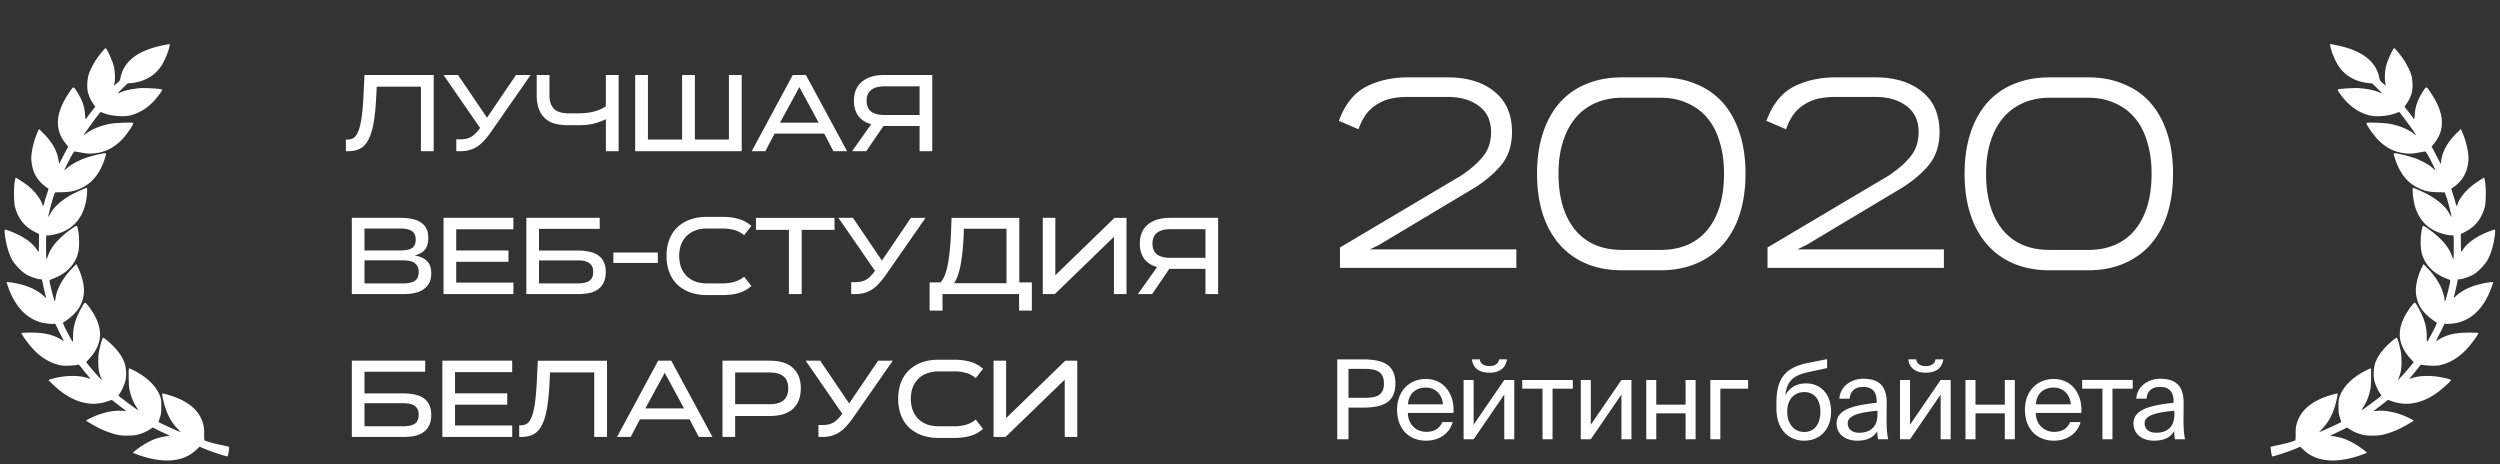 <svg width="280" height="52" fill="none" xmlns="http://www.w3.org/2000/svg"><rect width="100%" height="100%" fill="#333333" stroke="none"/><path d="M38.739 16.936V15.63h.21c.263 0 .493-.07.69-.21.198-.14.367-.395.506-.765.149-.37.268-.876.358-1.518.09-.642.16-1.46.21-2.455l.111-2.283h7.75v8.538h-1.432v-7.23h-4.948l-.05 1.012c-.057 1.209-.156 2.216-.296 3.023-.14.798-.337 1.435-.592 1.912-.247.47-.56.802-.938 1-.378.189-.835.284-1.37.284h-.21zM51.3 8.398l3.245 4.787 3.246-4.787h1.64L54.905 14.9a8.74 8.74 0 01-.703.863c-.23.255-.477.47-.74.642a3.17 3.17 0 01-.864.395 3.66 3.66 0 01-1.037.136h-.456v-1.333h.432c.238 0 .456-.02.654-.062.197-.04.382-.107.555-.197.173-.099.341-.23.506-.395.172-.165.345-.37.518-.617l-4.097-5.935h1.63zm10.24 0v2.233c0 .395.05.724.148.987.107.264.251.477.432.642.19.156.415.267.679.333a3.6 3.6 0 00.876.099h1.049c.773 0 1.415-.078 1.925-.235.518-.156.92-.341 1.209-.555V8.398h1.431v8.538H67.86v-3.59a6.43 6.43 0 01-1.296.481c-.51.14-1.147.206-1.913.197h-1.036c-.518 0-.991-.053-1.419-.16a2.848 2.848 0 01-1.11-.568 2.765 2.765 0 01-.716-1.048c-.173-.436-.26-.975-.26-1.617V8.398h1.432zm11.03 0v7.23h3.825v-7.23h1.431v7.23h3.813v-7.23h1.431v8.538H71.14V8.398h1.43zm22.306 8.538h-1.53l-1.037-1.974h-5.553l-1.036 1.974h-1.53l4.602-8.538h1.469l4.615 8.538zm-5.343-7.18l-2.172 3.985h4.331l-2.16-3.986zm14.88-1.358v8.538h-1.419v-2.825h-4.046l-1.926 2.825h-1.591l2.147-3.023c-.659-.189-1.148-.51-1.469-.962-.313-.46-.469-1.012-.469-1.654v-.012c0-.436.07-.83.21-1.184.14-.354.35-.654.63-.901a3.002 3.002 0 011.073-.592c.428-.14.93-.21 1.505-.21h5.355zm-1.419 4.479V9.669h-3.936c-.666 0-1.168.14-1.505.42-.33.27-.494.67-.494 1.196v.012c0 .519.165.914.494 1.185.337.263.839.395 1.505.395h3.936zm-58.136 11.52c1.028 0 1.802.182 2.32.544.526.362.79.933.79 1.715 0 .592-.136 1.04-.408 1.345-.263.296-.641.497-1.135.604.592.1 1.053.305 1.382.617.33.313.494.778.494 1.395 0 .411-.074.765-.222 1.06a1.948 1.948 0 01-.63.717c-.271.189-.6.329-.987.42a6.176 6.176 0 01-1.283.123h-5.775v-8.54h5.454zm.32 7.343c.569 0 .996-.095 1.284-.284.288-.198.432-.53.432-1 0-.42-.136-.74-.407-.962-.272-.222-.716-.333-1.333-.333h-4.33v2.579h4.355zm-4.355-3.69h4.047c.552 0 .971-.086 1.259-.259.288-.18.432-.498.432-.95 0-.46-.144-.782-.432-.963-.288-.189-.712-.283-1.27-.283h-4.036v2.455zM57.5 24.398v1.283h-6.404v2.37h5.849v1.27h-5.849v2.332H57.5v1.284h-7.823v-8.54H57.5zm1.45 8.539v-8.54h8.218v1.235h-6.8v2.43h4.356c.486 0 .922.046 1.308.136.387.082.712.218.975.407.272.19.477.436.617.74.148.305.222.675.222 1.111 0 .453-.074.84-.222 1.16-.14.313-.345.568-.617.765a2.587 2.587 0 01-.975.432 6.308 6.308 0 01-1.308.123H58.95zm5.774-1.197c.585 0 1.016-.1 1.296-.296.28-.206.42-.535.42-.988 0-.444-.14-.769-.42-.974-.28-.214-.712-.321-1.296-.321H60.37v2.579h4.355zm3.971-2.295v-1.16h4.985v1.16h-4.985zm14.644-3.098a2.782 2.782 0 00-1.074-.58 4.755 4.755 0 00-1.333-.172H79.18a3.64 3.64 0 00-1.308.222 2.67 2.67 0 00-.975.617 2.767 2.767 0 00-.617.962c-.14.379-.21.798-.21 1.259v.012c0 .47.07.893.21 1.271a2.9 2.9 0 00.617.975 2.9 2.9 0 00.975.617c.387.14.823.21 1.308.21h1.752c1.029 0 1.83-.251 2.407-.753l.814 1.049a3.71 3.71 0 01-1.394.777c-.519.156-1.127.235-1.827.235H79.18c-.707 0-1.34-.103-1.9-.309a4.067 4.067 0 01-1.431-.876 3.772 3.772 0 01-.889-1.382 5.085 5.085 0 01-.308-1.814v-.012c0-.667.103-1.267.308-1.802a3.773 3.773 0 01.889-1.382 4.08 4.08 0 011.431-.876c.56-.205 1.193-.308 1.9-.308h1.752c.667 0 1.263.078 1.79.234a3.582 3.582 0 011.43.778l-.813 1.048zm10.126-1.95v1.346H89.79v7.194h-1.431v-7.194h-3.69v-1.345h8.798zm2.066 0l3.245 4.788 3.245-4.787h1.641L99.135 30.9c-.23.32-.465.608-.704.863-.23.255-.477.47-.74.642a3.171 3.171 0 01-.864.395c-.304.09-.65.136-1.036.136h-.457v-1.333h.432c.239 0 .457-.02.654-.062.198-.04.383-.107.555-.197a2.42 2.42 0 00.506-.395c.173-.165.346-.37.519-.617l-4.097-5.935h1.629zm8.586 10.39V31.63h1.222c.37-.42.641-1.086.814-2 .173-.92.292-2.085.358-3.491l.062-1.74h7.588v7.23h1.407v3.16h-1.431v-1.851h-8.576v1.85h-1.444zm2.74-3.072h5.873v-6.096h-4.775l-.013.519a34.427 34.427 0 01-.111 1.715 20.133 20.133 0 01-.197 1.542 7.99 7.99 0 01-.309 1.308 3.835 3.835 0 01-.468 1.012zm17.967-7.317h1.345v8.539h-1.407V26.52l-6.626 6.417h-1.345v-8.54h1.407v6.43l6.626-6.43zm11.607 0v8.539h-1.419V30.11h-4.047l-1.925 2.826h-1.592l2.147-3.024c-.658-.189-1.147-.51-1.468-.962-.313-.46-.469-1.012-.469-1.654v-.012c0-.436.07-.83.21-1.184a2.32 2.32 0 01.629-.901 3.003 3.003 0 011.074-.592c.427-.14.929-.21 1.505-.21h5.355zm-1.419 4.479v-3.208h-3.936c-.666 0-1.168.14-1.505.42-.329.27-.494.67-.494 1.196v.012c0 .519.165.914.494 1.185.337.263.839.395 1.505.395h3.936zm-95.608 20.06v-8.54h8.218v1.235h-6.799v2.43h4.356c.485 0 .921.046 1.308.136.386.083.711.218.975.407.271.19.477.437.617.74.148.305.222.675.222 1.111 0 .453-.074.84-.222 1.16-.14.313-.346.568-.617.765a2.586 2.586 0 01-.975.432 6.308 6.308 0 01-1.308.123h-5.775zm5.775-1.197c.584 0 1.016-.1 1.295-.297.28-.205.42-.534.42-.987 0-.444-.14-.769-.42-.974-.28-.214-.711-.321-1.295-.321h-4.356v2.579h4.356zm12.188-7.342v1.283h-6.404v2.37h5.85v1.27h-5.85v2.332h6.404v1.284h-7.823v-8.54h7.823zm.784 8.538V47.63h.21c.263 0 .493-.07.69-.21.198-.14.367-.395.507-.765.148-.37.267-.876.357-1.518.09-.642.16-1.46.21-2.455l.111-2.283h7.75v8.538h-1.432v-7.23h-4.948l-.05 1.012c-.057 1.209-.156 2.216-.296 3.023-.14.798-.337 1.435-.592 1.912-.247.47-.56.802-.938 1-.378.189-.835.284-1.37.284h-.21zm21.644 0h-1.53l-1.037-1.974h-5.552l-1.037 1.974h-1.53l4.603-8.538h1.468l4.615 8.538zm-5.343-7.18L72.28 45.74h4.331l-2.16-3.986zm11.734-1.358c1.185 0 2.065.275 2.64.826.576.544.864 1.296.864 2.259v.012c0 .97-.288 1.732-.863 2.283-.576.543-1.456.814-2.64.814h-3.85v2.345h-1.42v-8.54h5.27zm-3.85 4.874h3.85c1.398 0 2.098-.593 2.098-1.777v-.012c0-1.177-.7-1.765-2.098-1.765h-3.85v3.554zm9.525-4.874l3.246 4.787 3.245-4.787h1.64L95.466 46.9a8.6 8.6 0 01-.703.863c-.23.255-.477.47-.74.642a3.17 3.17 0 01-.864.395c-.304.09-.65.136-1.037.136h-.456v-1.333h.432c.238 0 .456-.02.654-.062.197-.04.382-.107.555-.197.173-.099.341-.23.506-.395a4.1 4.1 0 00.518-.617l-4.096-5.935h1.628zm17.422 1.95a2.787 2.787 0 00-1.074-.58 4.757 4.757 0 00-1.333-.173h-1.752a3.64 3.64 0 00-1.308.222c-.378.14-.703.345-.974.617a2.754 2.754 0 00-.617.962c-.14.379-.21.798-.21 1.259v.012c0 .47.07.893.21 1.271.148.378.353.703.617.975.271.263.596.469.974.617.387.14.823.21 1.308.21h1.752c1.029 0 1.831-.251 2.407-.753l.814 1.049a3.709 3.709 0 01-1.394.777c-.519.156-1.127.235-1.827.235h-1.752c-.707 0-1.341-.103-1.9-.309a4.07 4.07 0 01-1.431-.876 3.775 3.775 0 01-.889-1.382 5.1 5.1 0 01-.308-1.814v-.012c0-.666.103-1.267.308-1.802a3.775 3.775 0 01.889-1.382 4.07 4.07 0 011.431-.876c.559-.205 1.193-.308 1.9-.308h1.752c.667 0 1.263.078 1.79.234a3.589 3.589 0 011.431.778l-.814 1.048zm10.028-1.95h1.345v8.538h-1.407V42.52l-6.626 6.416h-1.345v-8.538h1.407v6.428l6.626-6.428zm30.46-.148v8.945h1.258v-3.541h1.543c2.184 0 3.714-.481 3.714-2.702 0-2.209-1.53-2.703-3.714-2.703h-2.801zm2.899 1.06c1.321 0 2.332.186 2.332 1.642 0 1.468-1.011 1.604-2.332 1.604h-1.641V41.31h1.641zm10.119 4.936c.136-2.11-1.061-3.8-3.097-3.8-1.814 0-3.221 1.332-3.221 3.442 0 1.962 1.16 3.468 3.258 3.468 1.616 0 2.677-.95 2.973-2.086h-1.159c-.284.654-.827 1.099-1.814 1.099-.975 0-2.012-.691-2.049-2.123h5.109zm-3.097-2.838c1.197 0 1.875.938 1.912 1.876h-3.911c.098-1.333 1.012-1.876 1.999-1.876zm8.206-3.159c-.05.395-.358.753-1.086.753-.728 0-1.024-.358-1.074-.753h-.876c.062.74.58 1.493 1.937 1.493 1.407 0 1.876-.752 1.975-1.493h-.876zm.58 8.946h1.122v-6.638h-1.122l-3.431 5.01v-5.01h-1.123v6.638h1.123l3.431-5.01v5.01zm7.678-5.663v-.975h-5.664v.975h2.27v5.663h1.123v-5.663h2.271zm5.444 5.663h1.123v-6.638H181.6l-3.43 5.01v-5.01h-1.123v6.638h1.123l3.43-5.01v5.01zm8.308 0v-6.638h-1.123v2.764h-3.282v-2.764h-1.123v6.638h1.123v-2.9h3.282v2.9h1.123zm5.88-5.663v-.975h-4.232v6.638h1.123v-5.663h3.109zm6.491-.593c-.988 0-1.876.432-2.32 1.358.16-1.654.938-2.258 2.554-2.616l2.122-.457v-1l-2.184.433c-2.665.53-3.455 1.925-3.492 4.318v.765c0 2.419 1.407 3.616 3.122 3.616 1.629 0 2.999-1.136 2.999-3.27 0-2.098-1.296-3.147-2.801-3.147zm-.198 5.442c-1.123 0-1.912-.876-1.912-2.283 0-1.493.913-2.184 1.925-2.184 1.024 0 1.789.74 1.789 2.197 0 1.443-.716 2.27-1.802 2.27zm8.195-1.962c0 1.567-.999 2.048-2.048 2.048-.802 0-1.283-.42-1.283-1.048 0-.914 1.296-1.222 3.331-1.42v.42zm-2.295 2.937c1.185 0 1.864-.383 2.271-1.074.012.395.049.667.086.913h1.135c-.135-.629-.185-1.382-.172-2.505l.012-1.53c.012-1.875-.802-2.739-2.641-2.739-1.283 0-2.566.802-2.665 2.233h1.16c.049-.826.58-1.32 1.518-1.32.839 0 1.505.395 1.505 1.617v.16c-2.714.296-4.491.765-4.491 2.332 0 1.222 1.036 1.913 2.282 1.913zm8.793-9.107c-.049.395-.358.753-1.086.753-.728 0-1.024-.358-1.073-.753h-.876c.061.74.58 1.493 1.937 1.493 1.407 0 1.876-.752 1.974-1.493h-.876zm.58 8.946h1.123v-6.638h-1.123l-3.43 5.01v-5.01h-1.123v6.638h1.123l3.43-5.01v5.01zm8.308 0v-6.638h-1.123v2.764h-3.282v-2.764h-1.123v6.638h1.123v-2.9h3.282v2.9h1.123zm7.447-2.949c.136-2.11-1.061-3.8-3.097-3.8-1.814 0-3.221 1.332-3.221 3.442 0 1.962 1.16 3.468 3.258 3.468 1.616 0 2.678-.95 2.974-2.086h-1.16c-.284.654-.827 1.099-1.814 1.099-.975 0-2.011-.691-2.048-2.123h5.108zm-3.097-2.838c1.197 0 1.876.938 1.913 1.876h-3.912c.099-1.333 1.012-1.876 1.999-1.876zm8.854.124v-.975h-5.664v.975h2.271v5.663h1.123v-5.663h2.27zm4.664 2.887c0 1.567-1 2.048-2.049 2.048-.802 0-1.283-.42-1.283-1.048 0-.914 1.296-1.222 3.332-1.42v.42zm-2.295 2.937c1.184 0 1.863-.383 2.27-1.074.012.395.049.667.086.913h1.136c-.136-.629-.186-1.382-.173-2.505l.012-1.53c.012-1.875-.802-2.739-2.64-2.739-1.284 0-2.567.802-2.666 2.233h1.16c.049-.826.58-1.32 1.518-1.32.839 0 1.505.395 1.505 1.617v.16c-2.714.296-4.491.765-4.491 2.332 0 1.222 1.036 1.913 2.283 1.913zM157.748 8.664h4.382c2.212 0 3.967.538 5.266 1.613 1.299 1.055 1.948 2.557 1.948 4.505 0 1.48-.396 2.709-1.187 3.683-.791.953-1.806 1.816-3.044 2.587l-10.683 6.391-1.004.487h16.405V30h-19.753v-2.283l13.544-8.035c1.096-.73 1.928-1.461 2.496-2.191.588-.73.882-1.624.882-2.679 0-1.278-.446-2.252-1.339-2.922-.893-.69-2.07-1.035-3.531-1.035h-4.382c-.629 0-1.228.051-1.796.152a4.79 4.79 0 00-1.552.579 4.433 4.433 0 00-1.309 1.096c-.365.466-.68 1.065-.944 1.795l-2.191-.943c.669-1.826 1.674-3.095 3.013-3.805 1.36-.71 2.952-1.065 4.779-1.065zm14.402 10.805v-.03c0-1.664.213-3.156.639-4.475.426-1.339 1.045-2.475 1.857-3.409a7.888 7.888 0 012.982-2.13c1.198-.507 2.547-.761 4.049-.761h4.291c1.502 0 2.841.254 4.018.76a7.845 7.845 0 013.013 2.131c.812.934 1.43 2.07 1.857 3.41.426 1.318.639 2.81.639 4.474v.03c0 1.664-.213 3.165-.639 4.505-.427 1.319-1.045 2.445-1.857 3.378a8.138 8.138 0 01-3.013 2.161c-1.177.507-2.516.76-4.018.76h-4.291c-1.502 0-2.851-.253-4.049-.76a8.188 8.188 0 01-2.982-2.161c-.812-.933-1.431-2.06-1.857-3.378-.426-1.34-.639-2.841-.639-4.505zm2.404 0c0 2.658.619 4.748 1.857 6.27 1.238 1.501 2.993 2.252 5.266 2.252h4.291c2.273 0 4.028-.75 5.266-2.252 1.237-1.522 1.856-3.612 1.856-6.27v-.03c0-1.32-.162-2.496-.487-3.531-.304-1.055-.761-1.948-1.369-2.679a5.968 5.968 0 00-2.253-1.674c-.872-.405-1.877-.608-3.013-.608h-4.291c-1.117 0-2.121.203-3.014.608a6.028 6.028 0 00-2.222 1.674c-.608.73-1.075 1.624-1.4 2.679-.324 1.035-.487 2.212-.487 3.53v.03zm31.079-10.805h4.383c2.212 0 3.967.538 5.265 1.613 1.299 1.055 1.948 2.557 1.948 4.505 0 1.48-.395 2.709-1.187 3.683-.791.953-1.806 1.816-3.043 2.587l-10.684 6.391-1.004.487h16.405V30h-19.753v-2.283l13.544-8.035c1.096-.73 1.928-1.461 2.496-2.191.589-.73.883-1.624.883-2.679 0-1.278-.447-2.252-1.339-2.922-.893-.69-2.07-1.035-3.531-1.035h-4.383c-.629 0-1.228.051-1.796.152a4.79 4.79 0 00-1.552.579 4.445 4.445 0 00-1.309 1.096c-.365.466-.68 1.065-.943 1.795l-2.192-.943c.67-1.826 1.674-3.095 3.013-3.805 1.36-.71 2.953-1.065 4.779-1.065zm14.402 10.805v-.03c0-1.664.213-3.156.639-4.475.427-1.339 1.045-2.475 1.857-3.409a7.892 7.892 0 012.983-2.13c1.197-.507 2.546-.761 4.048-.761h4.291c1.502 0 2.841.254 4.018.76 1.197.488 2.202 1.198 3.013 2.131.812.934 1.431 2.07 1.857 3.41.426 1.318.639 2.81.639 4.474v.03c0 1.664-.213 3.165-.639 4.505-.426 1.319-1.045 2.445-1.857 3.378-.811.933-1.816 1.654-3.013 2.161-1.177.507-2.516.76-4.018.76h-4.291c-1.502 0-2.851-.253-4.048-.76a8.192 8.192 0 01-2.983-2.161c-.812-.933-1.43-2.06-1.857-3.378-.426-1.34-.639-2.841-.639-4.505zm2.405 0c0 2.658.619 4.748 1.856 6.27 1.238 1.501 2.993 2.252 5.266 2.252h4.291c2.273 0 4.028-.75 5.266-2.252 1.238-1.522 1.857-3.612 1.857-6.27v-.03c0-1.32-.163-2.496-.487-3.531-.305-1.055-.761-1.948-1.37-2.679a5.972 5.972 0 00-2.252-1.674c-.873-.405-1.877-.608-3.014-.608h-4.291c-1.116 0-2.121.203-3.013.608a6.02 6.02 0 00-2.222 1.674c-.609.73-1.076 1.624-1.4 2.679-.325 1.035-.487 2.212-.487 3.53v.03z" fill="#fff"/><path fill-rule="evenodd" clip-rule="evenodd" d="M18.99 5.147c-.127.674-.566 1.715-.967 2.297-.75 1.087-1.875 1.714-3.344 1.863l-.4.04-.606.595c-.524.516-.575.58-.375.486.584-.28 1.513-.49 2.471-.558.503-.036 2.127.061 2.343.14.095.035.066.098-.256.547-.882 1.236-1.95 2.017-3.216 2.354-.794.211-2.171.094-3.082-.262l-.297-.117-.369.47a42.798 42.798 0 00-1.438 2.003c-.118.184-.081.169.304-.123.582-.44 1.607-.842 2.581-1.015.674-.119 2.597-.183 2.597-.087 0 .229-.81 1.385-1.347 1.924-.784.787-1.639 1.245-2.646 1.42-.667.115-1.078.108-1.842-.033a25.34 25.34 0 00-.736-.127c-.1-.01-.447.6-1.038 1.82-.182.376-.182.376.28-.04.296-.269 1.107-.72 1.724-.96.589-.228 1.753-.538 2.281-.608.338-.045.337-.052.099.668-.509 1.536-1.335 2.589-2.48 3.158-.76.379-1.28.5-2.257.523l-.804.02-.183.502c-.151.42-.461 1.58-.568 2.13-.024.127-.02.132.045.044a7.14 7.14 0 00.273-.447c.414-.725 1.37-1.52 2.546-2.115.57-.288 1.349-.622 1.452-.622.047 0 .03.582-.031 1.068-.252 1.993-1.256 3.357-2.91 3.95-.627.226-1.515.384-1.58.282-.028-.043-.051.254-.055.695-.009 1.1.01 1.904.044 1.96.017.026.088-.116.158-.315.356-1.012 1.13-1.93 2.442-2.895.608-.447.802-.551.836-.45.252.755.301 2.28.098 3.03-.361 1.33-1.319 2.293-2.853 2.87-.333.125-.346.137-.328.312.025.24.439 1.864.531 2.083.072.171.073.17.12-.169.153-1.098.789-2.267 1.82-3.346l.512-.538.174.342c.467.92.742 2.07.683 2.857-.102 1.345-.785 2.357-2.218 3.286l-.139.09.13.317c.124.305.891 1.743.975 1.828.022.023.042-.286.044-.685.006-1.046.268-1.937.913-3.097.389-.699.397-.705.643-.428.325.366.757 1.028 1 1.532.801 1.665.557 3.146-.754 4.566l-.346.375.465.575a19 19 0 00.893 1.017l.427.443-.106-.257c-.242-.581-.317-1.029-.315-1.856.003-.613.033-.932.132-1.37.176-.776.339-1.285.413-1.285.111 0 .776.563 1.245 1.055.544.571.943 1.183 1.146 1.757.178.504.237 1.347.132 1.884-.083.428-.38 1.131-.628 1.49a2.09 2.09 0 00-.18.287c0 .068 2.11 1.635 2.202 1.635.018 0-.105-.217-.273-.483-.33-.524-.616-1.31-.724-2-.065-.41-.087-2.129-.028-2.187.018-.018.25.078.517.212 1.524.768 2.566 1.794 2.975 2.93.11.304.129.474.128 1.129-.001.689-.018.821-.161 1.247-.088.262-.151.484-.141.493.088.078 2.362 1.115 2.445 1.115.017 0-.143-.183-.355-.406-.615-.647-1.033-1.377-1.345-2.345-.198-.617-.39-1.514-.335-1.568.02-.02.353.06.742.175 2.172.649 3.443 1.73 3.843 3.27.085.332.113.608.106 1.083-.005.35.008.664.029.697.06.097 1.029.377 1.901.55.443.089.828.18.856.205.047.041-.095 1-.158 1.062-.06.06-1.832-.522-2.648-.87l-.493-.211-.305.294c-.818.79-1.773 1.178-3.058 1.243-1.03.053-2.363-.19-3.573-.65l-.554-.21.195-.164c.65-.546 1.608-1.118 2.313-1.38a6.869 6.869 0 011.476-.331c.187-.015.159-.036-.403-.3a42.584 42.584 0 01-.968-.47l-.365-.186-.239.163a4.534 4.534 0 01-1.704.692c-.418.08-1.406.077-1.855-.003-.546-.098-1.386-.38-2.025-.68-.526-.245-1.639-.89-1.639-.948 0-.013.236-.142.524-.286 1.127-.562 2.435-.869 3.438-.806l.55.034-.171-.126a69.01 69.01 0 01-.82-.628l-.647-.502-.503.17c-1.68.573-3.418.208-5.139-1.077-.51-.381-1.428-1.226-1.428-1.314 0-.026.2-.1.445-.165 1.378-.367 2.939-.392 3.902-.063.17.059.31.092.31.075s-.188-.254-.418-.526a27.236 27.236 0 01-.64-.79c-.208-.273-.235-.29-.374-.234-.082.033-.487.073-.9.089-.634.023-.824.01-1.235-.092-1.008-.25-2.008-.873-2.852-1.779-.474-.508-1.285-1.624-1.285-1.768 0-.038.37-.059 1.04-.059 1.622 0 2.566.237 3.612.908.12.077.094.003-.178-.51a19.38 19.38 0 01-.512-1.037c-.107-.241-.211-.41-.233-.376-.058.093-1.03.013-1.534-.127-1.68-.467-2.915-1.8-3.693-3.987a9.444 9.444 0 01-.169-.5c0-.057.458-.015.997.093 1.399.279 2.416.74 3.185 1.444.272.25.281.24.158-.172-.067-.225-.372-1.6-.374-1.685 0-.01-.099-.021-.22-.026-.297-.01-1.144-.307-1.548-.542-.475-.276-1.257-1.08-1.549-1.594-.426-.75-.738-1.854-.85-3.009-.049-.499-.061-.494.65-.221 1.365.523 2.367 1.212 2.916 2.005.12.173.226.307.235.298.01-.01.02-.463.024-1.008l.008-.992-.483-.249c-1.158-.595-1.853-1.48-2.212-2.817-.128-.477-.142-2.154-.023-2.812.044-.243.09-.442.101-.442.064 0 1.013.619 1.311.855.745.59 1.397 1.39 1.618 1.99.144.388.173.395.254.057.04-.167.173-.61.295-.985.121-.374.215-.683.207-.687-.212-.106-.582-.396-.837-.655-.602-.61-.94-1.332-1.058-2.258-.057-.45-.052-.638.03-1.225a9.11 9.11 0 01.647-2.217l.143-.322.434.425c1.029 1.009 1.597 1.999 1.756 3.061l.064.427.51-.974.51-.974-.282-.348c-1.257-1.55-1.151-3.373.325-5.595.565-.85.527-.837.877-.304.612.932.915 1.752.961 2.606.03.548.073.655.181.454a11.9 11.9 0 01.516-.69l.46-.588-.191-.267a4.077 4.077 0 01-.639-1.354c-.111-.473-.085-1.352.057-1.88.128-.48.6-1.411.987-1.947.362-.502.876-1.109.938-1.109.119 0 .747 1.371.904 1.97.175.671.197 1.682.046 2.153-.028.09.056.04.312-.18.275-.238.358-.348.385-.51.313-1.906 1.933-3.177 4.772-3.749.385-.077.72-.14.743-.14.023 0 .024.095.002.212zm241.998 0c.127.674.566 1.715.967 2.297.75 1.087 1.875 1.714 3.344 1.863l.401.04.605.595c.524.516.574.58.375.486-.584-.28-1.513-.49-2.471-.558-.503-.036-2.127.061-2.343.14-.095.035-.066.098.255.547.883 1.236 1.952 2.017 3.217 2.354.794.211 2.171.094 3.081-.262l.298-.117.369.47a42.47 42.47 0 011.438 2.003c.118.184.081.169-.304-.123-.582-.44-1.607-.842-2.581-1.015-.675-.119-2.597-.183-2.597-.087 0 .229.81 1.385 1.347 1.924.784.787 1.639 1.245 2.646 1.42.667.115 1.078.108 1.842-.033.347-.064.679-.12.736-.127.099-.01.447.6 1.038 1.82.182.376.182.376-.28-.04-.296-.269-1.107-.72-1.724-.96-.589-.228-1.753-.538-2.281-.608-.338-.045-.337-.052-.099.668.509 1.536 1.335 2.589 2.48 3.158.76.379 1.28.5 2.257.523l.804.02.182.502c.152.42.462 1.58.569 2.13.024.127.019.132-.046.044a7.346 7.346 0 01-.272-.447c-.414-.725-1.37-1.52-2.546-2.115-.57-.288-1.349-.622-1.452-.622-.047 0-.03.582.031 1.068.252 1.993 1.256 3.357 2.909 3.95.628.226 1.516.384 1.581.282.028-.043.051.254.055.695.008 1.1-.01 1.904-.044 1.96-.017.026-.088-.116-.158-.315-.356-1.012-1.131-1.93-2.442-2.895-.608-.447-.803-.551-.836-.45-.252.755-.302 2.28-.098 3.03.361 1.33 1.319 2.293 2.853 2.87.333.125.346.137.328.312-.025.24-.439 1.864-.531 2.083-.072.171-.073.17-.12-.169-.154-1.098-.789-2.267-1.82-3.346l-.513-.538-.173.342c-.467.92-.742 2.07-.683 2.857.102 1.345.785 2.357 2.218 3.286l.139.09-.13.317c-.125.305-.891 1.743-.975 1.828-.022.023-.042-.286-.044-.685-.006-1.046-.268-1.937-.913-3.097-.389-.699-.397-.705-.643-.428-.325.366-.757 1.028-1 1.532-.801 1.665-.557 3.146.754 4.566l.346.375-.466.575a18.61 18.61 0 01-.892 1.017l-.427.443.106-.257c.242-.581.317-1.029.315-1.856-.003-.613-.033-.932-.132-1.37-.176-.776-.339-1.285-.413-1.285-.112 0-.776.563-1.245 1.055-.544.571-.943 1.183-1.146 1.757-.178.504-.237 1.347-.133 1.884.084.428.381 1.131.629 1.49.098.142.179.271.179.287 0 .068-2.109 1.635-2.202 1.635-.017 0 .106-.217.274-.483.331-.524.616-1.31.724-2 .065-.41.087-2.129.028-2.187-.018-.018-.251.078-.517.212-1.524.768-2.566 1.794-2.975 2.93-.109.304-.129.474-.128 1.129.001.689.018.821.161 1.247.088.262.151.484.141.493-.088.078-2.362 1.115-2.445 1.115-.017 0 .143-.183.355-.406.615-.647 1.033-1.377 1.344-2.345.199-.617.391-1.514.336-1.568-.019-.02-.353.06-.742.175-2.172.649-3.443 1.73-3.843 3.27-.086.332-.113.608-.106 1.083.005.35-.008.664-.029.697-.06.097-1.029.377-1.902.55-.442.089-.827.18-.855.205-.047.041.095 1 .157 1.062.061.06 1.833-.522 2.649-.87l.493-.211.305.294c.818.79 1.773 1.178 3.057 1.243 1.031.053 2.364-.19 3.574-.65l.554-.21-.195-.164c-.649-.546-1.608-1.118-2.313-1.38a6.877 6.877 0 00-1.476-.331c-.187-.015-.159-.036.402-.3.332-.156.768-.367.969-.47l.365-.186.239.163a4.528 4.528 0 001.704.692c.418.08 1.406.077 1.855-.003.546-.098 1.386-.38 2.025-.68.526-.245 1.639-.89 1.639-.948 0-.013-.236-.142-.524-.286-1.127-.562-2.435-.869-3.438-.806l-.551.034.172-.126c.095-.07.464-.352.82-.628l.647-.502.503.17c1.68.573 3.418.208 5.139-1.077.511-.381 1.428-1.226 1.428-1.314 0-.026-.2-.1-.446-.165-1.377-.367-2.938-.392-3.901-.063-.17.059-.309.092-.309.075s.187-.254.417-.526c.229-.273.517-.628.64-.79.208-.273.235-.29.374-.234.082.033.487.073.899.089.635.023.825.01 1.236-.092 1.007-.25 2.008-.873 2.852-1.779.474-.508 1.285-1.624 1.285-1.768 0-.038-.371-.059-1.04-.059-1.622 0-2.566.237-3.613.908-.119.077-.093.003.179-.51.175-.328.405-.795.512-1.037.106-.241.211-.41.233-.376.058.093 1.031.013 1.534-.127 1.68-.467 2.915-1.8 3.693-3.987a9.36 9.36 0 00.169-.5c0-.057-.458-.015-.997.093-1.399.279-2.416.74-3.185 1.444-.272.25-.281.24-.158-.172.067-.225.372-1.6.374-1.685 0-.01.099-.021.219-.026.298-.01 1.145-.307 1.549-.542.475-.276 1.257-1.08 1.548-1.594.427-.75.739-1.854.851-3.009.049-.499.061-.494-.651-.221-1.364.523-2.366 1.212-2.915 2.005-.12.173-.226.307-.235.298-.009-.01-.02-.463-.025-1.008l-.007-.992.483-.249c1.158-.595 1.853-1.48 2.212-2.817.128-.477.142-2.154.023-2.812-.044-.243-.09-.442-.101-.442-.064 0-1.013.619-1.311.855-.745.59-1.397 1.39-1.618 1.99-.144.388-.174.395-.254.057a18.18 18.18 0 00-.295-.985c-.122-.374-.215-.683-.207-.687.211-.106.582-.396.837-.655.602-.61.94-1.332 1.058-2.258.057-.45.052-.638-.031-1.225a9.08 9.08 0 00-.646-2.217l-.143-.322-.434.425c-1.029 1.009-1.597 1.999-1.756 3.061l-.064.427-.51-.974-.51-.974.282-.348c1.257-1.55 1.151-3.373-.325-5.595-.565-.85-.527-.837-.877-.304-.612.932-.915 1.752-.962 2.606-.029.548-.072.655-.18.454a11.9 11.9 0 00-.516-.69l-.461-.588.192-.267c.296-.41.536-.92.639-1.354.111-.473.085-1.352-.057-1.88-.128-.48-.601-1.411-.987-1.947-.362-.502-.876-1.109-.938-1.109-.119 0-.747 1.371-.904 1.97-.175.671-.197 1.682-.046 2.153.028.09-.056.04-.312-.18-.275-.238-.358-.348-.385-.51-.314-1.906-1.933-3.177-4.772-3.749a18.96 18.96 0 00-.743-.14c-.023 0-.024.095-.002.212z" fill="#fff"/></svg>